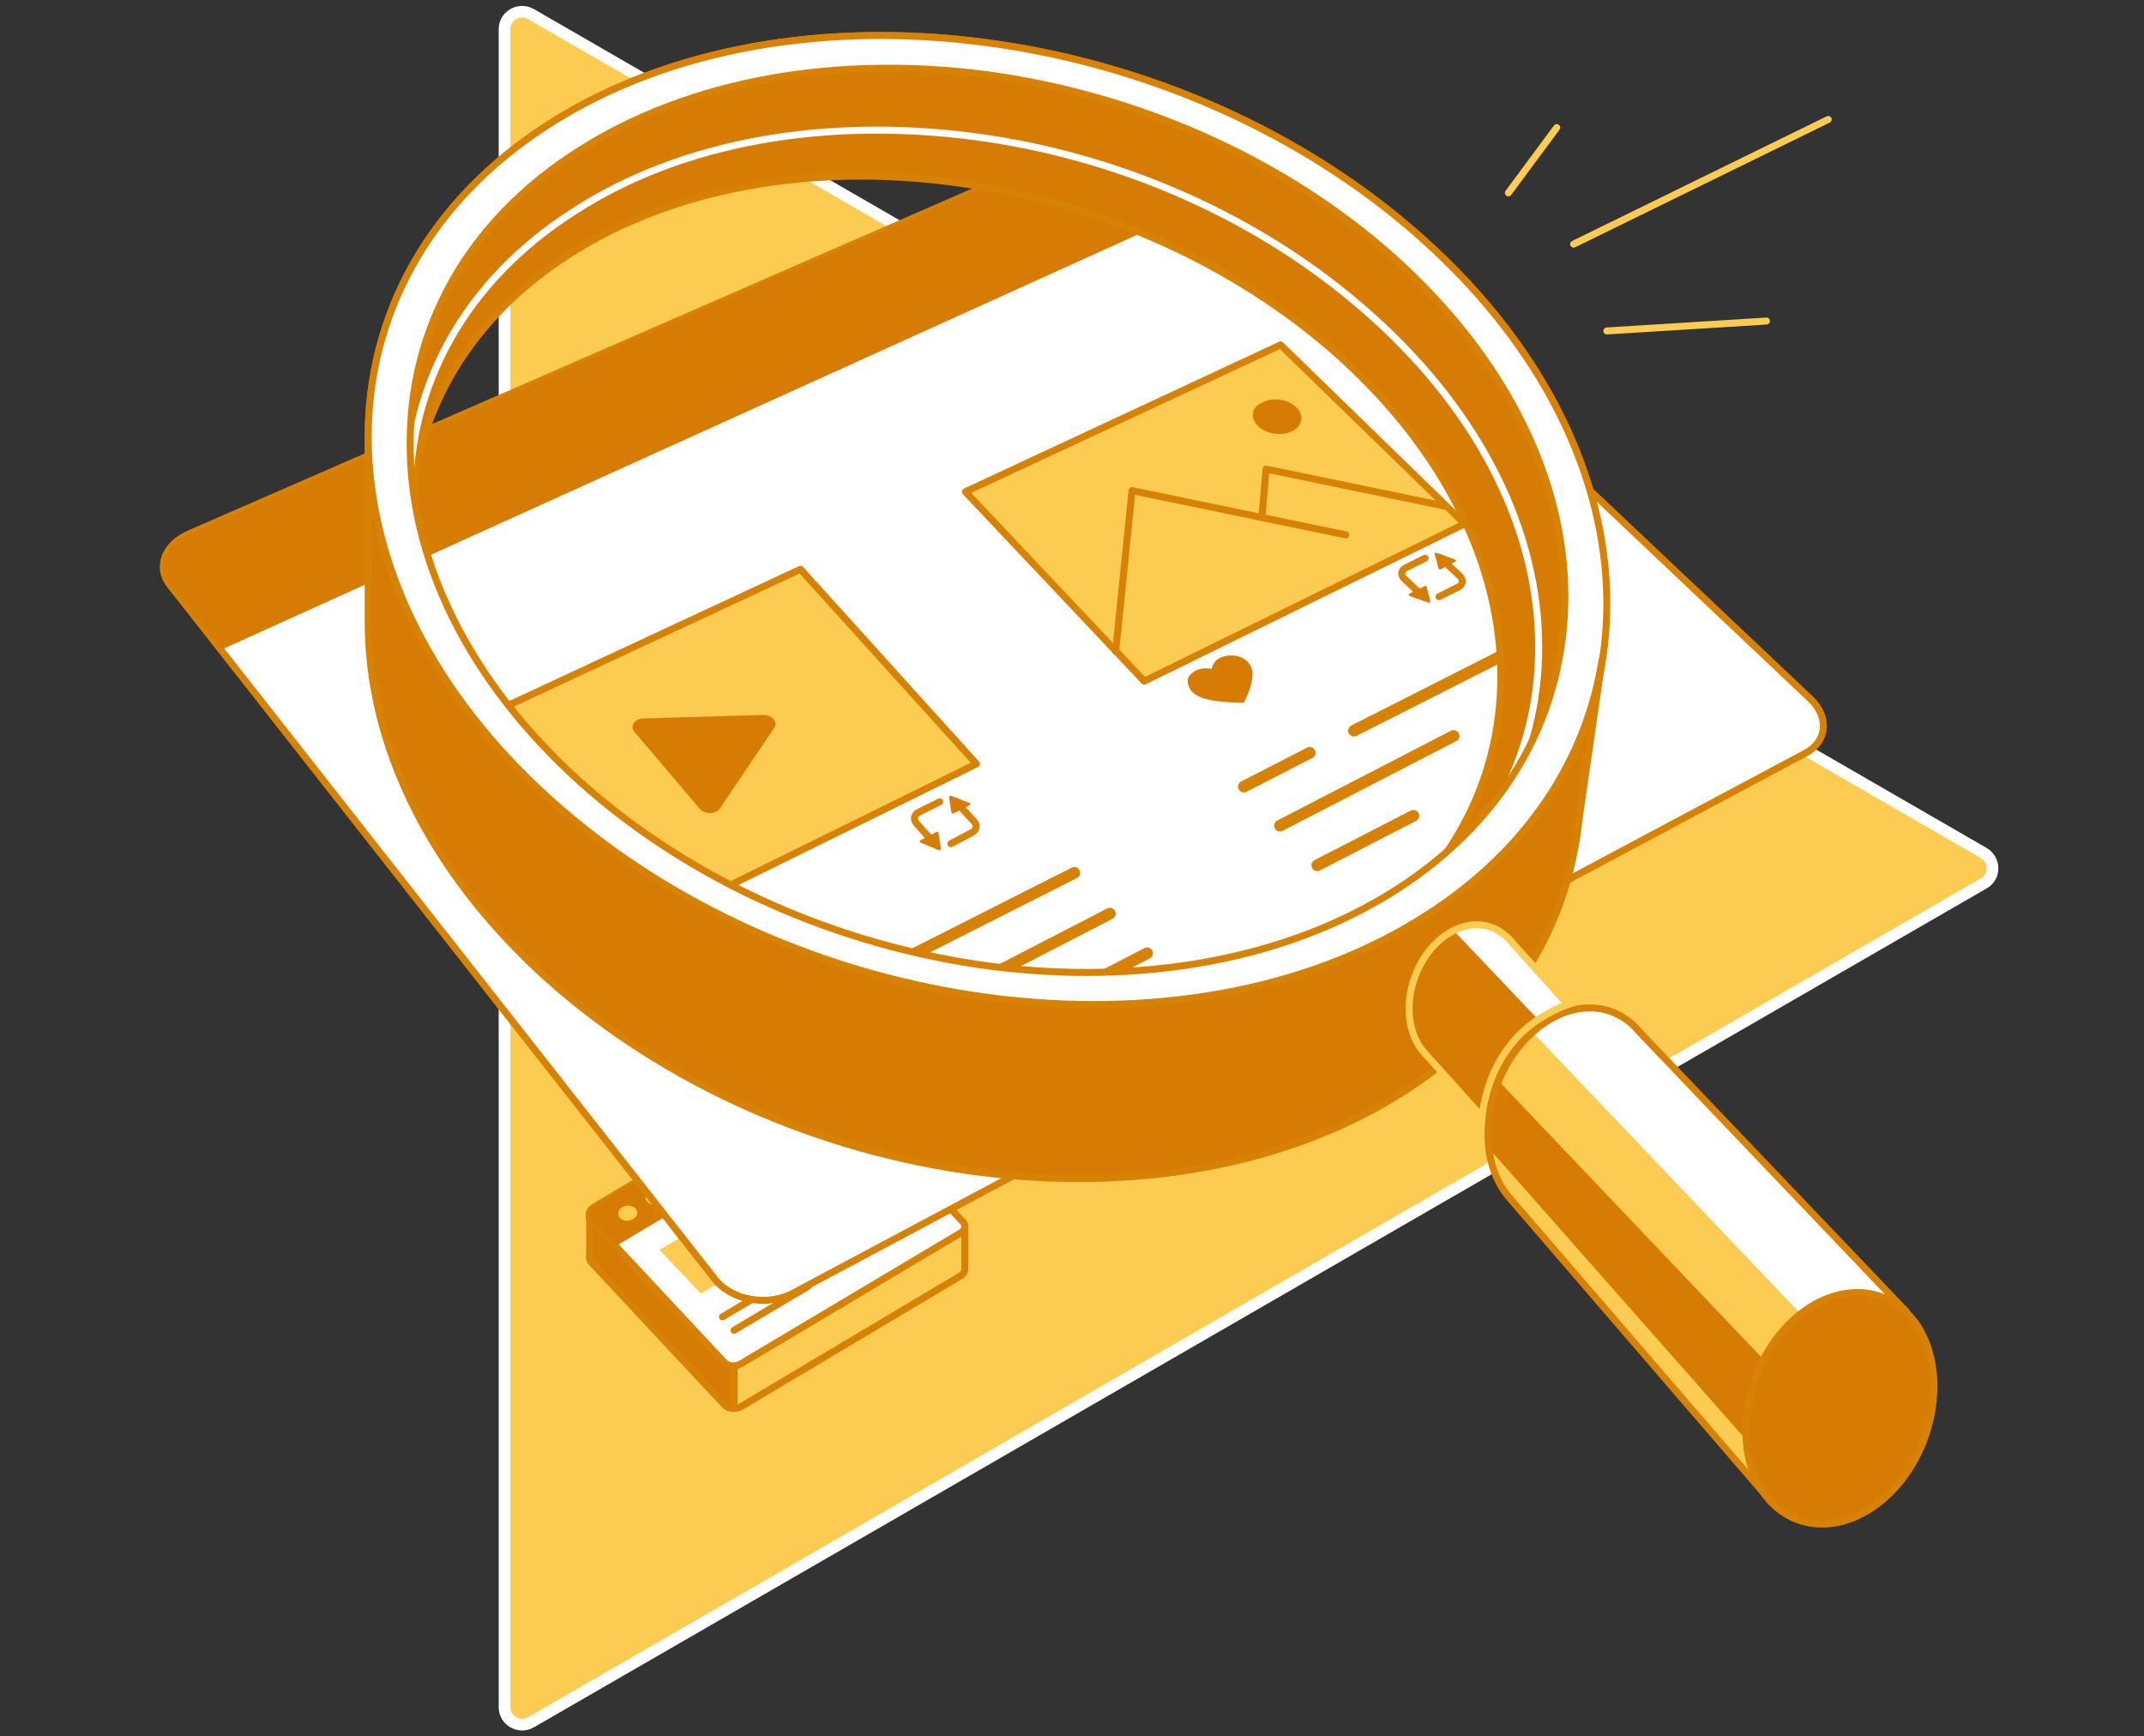 <?xml version="1.0" encoding="utf-8"?>
<!-- Generator: Adobe Illustrator 23.0.0, SVG Export Plug-In . SVG Version: 6.00 Build 0)  -->
<svg version="1.1" id="Layer_1" xmlns="http://www.w3.org/2000/svg" xmlns:xlink="http://www.w3.org/1999/xlink" x="0px" y="0px"
	 viewBox="0 0 368 298" style="enable-background:new 0 0 368 298;" xml:space="preserve">
<rect x="0" y="0" width="368" height="298" fill="#333333" stroke="none"/>
<style type="text/css">
	.st0{fill:#FCCB51;stroke:#FFFFFF;stroke-width:2;}
	.st1{fill:#FCCB51;stroke:#D88205;stroke-width:1.2;stroke-linecap:round;stroke-linejoin:round;stroke-miterlimit:10;}
	.st2{fill:#D67C05;stroke:#D88205;stroke-width:1.2;stroke-linecap:round;stroke-linejoin:round;stroke-miterlimit:10;}
	.st3{fill:#FFFFFF;stroke:#D88205;stroke-width:1.2;stroke-linecap:round;stroke-linejoin:round;stroke-miterlimit:10;}
	.st4{fill:#D67C05;}
	.st5{fill:#FCCB51;}
	.st6{fill:none;stroke:#D88205;stroke-width:1.2;stroke-linecap:round;stroke-linejoin:round;stroke-miterlimit:10;}
	.st7{fill:#FFFFFF;}
	.st8{fill:none;stroke:#FFFFFF;stroke-width:1.2;stroke-linecap:round;stroke-linejoin:round;stroke-miterlimit:10;}
	.st9{fill:none;stroke:#D88205;stroke-width:2;stroke-linecap:round;stroke-linejoin:round;stroke-miterlimit:10;}
	.st10{fill:none;stroke:#FCCB51;stroke-width:1.2;stroke-linecap:round;stroke-linejoin:round;stroke-miterlimit:10;}
</style>
<path class="st0" d="M91.1,295.6l249.4-144c2-1.1,2-4,0-5.2L91.1,2.4c-2-1.1-4.5,0.3-4.5,2.6v288C86.6,295.3,89.1,296.7,91.1,295.6z
	"/>
<path class="st1" d="M165.6,217.6v-7.4h-6.5l-16.6-17.8c-0.7-0.7-1.9-0.8-2.8-0.3L102,214.5c-0.9,0.5-1.1,1.5-0.4,2.2l22.8,24.4
	c0.7,0.7,1.9,0.8,2.8,0.3l37.6-22.4C165.4,218.7,165.6,218.2,165.6,217.6z"/>
<path class="st2" d="M103,208.8l-1.8-0.6v7.6c0,0.1,0,0.3,0.1,0.4c0.1,0.2,0.2,0.4,0.3,0.5c7.6,8.2,15.2,16.3,22.8,24.4
	c0.1,0.1,0.4,0.4,0.8,0.5c0.4,0.1,0.7,0.1,0.8,0.1c0-2.5,0-4.9,0-7.4L103,208.8z"/>
<path class="st3" d="M164.7,211.7l-37.6,22.4c-0.9,0.5-2.1,0.4-2.8-0.3l-22.8-24.4c-0.7-0.7-0.4-1.7,0.4-2.2l37.6-22.4
	c0.9-0.5,2.1-0.4,2.8,0.3l22.8,24.4C165.9,210.2,165.7,211.2,164.7,211.7z"/>
<path class="st4" d="M146.6,189.5l-40.8,24.3l-4.2-4.5c-0.7-0.7-0.4-1.7,0.4-2.2l37.6-22.4c0.9-0.5,2.1-0.4,2.8,0.3L146.6,189.5z"/>
<path class="st5" d="M107.8,209.5c0.9-0.1,1.6-0.7,1.6-1.4c0-0.7-0.8-1.2-1.7-1.2c-0.9,0.1-1.6,0.7-1.6,1.4
	C106.1,209,106.9,209.6,107.8,209.5z"/>
<path class="st5" d="M112.5,206.7c0.9-0.1,1.6-0.7,1.6-1.4c0-0.7-0.8-1.2-1.7-1.2c-0.9,0.1-1.6,0.7-1.6,1.4
	C110.8,206.3,111.6,206.8,112.5,206.7z"/>
<path class="st5" d="M152.3,203l-12.8,7.6l-7-7.6l12.8-7.6L152.3,203z"/>
<path class="st6" d="M143.2,214.6L156,207"/>
<path class="st6" d="M124,226l12.8-7.6"/>
<path class="st6" d="M145.3,216.8l12.8-7.6"/>
<path class="st6" d="M126,228.3l12.8-7.6"/>
<path class="st7" d="M144.2,199.2c0.3,0.4,0.9,0.4,1.4,0.1c0.4-0.3,0.5-0.8,0.2-1.1c-0.3-0.4-0.9-0.4-1.4-0.1
	C144,198.4,143.9,198.9,144.2,199.2z"/>
<path class="st8" d="M138.4,209.5l0.7-6.9l8.5,1.3"/>
<path class="st8" d="M144.2,203.3l0.2-2.2l7.1,1.1"/>
<path class="st5" d="M133.1,214.4l-12.8,7.6l-7.1-7.5l12.8-7.6L133.1,214.4z"/>
<path class="st7" d="M124.9,213.1l-4.5,0.5c-0.3,0-0.5,0.4-0.3,0.7l2.6,2.9c0.2,0.2,0.5,0.2,0.6-0.1l1.9-3.3
	C125.5,213.4,125.3,213,124.9,213.1z"/>
<path class="st3" d="M310,129.2l-173.8,92.7c-4.5,2.4-10.7,1.3-13.6-2.5L29.1,100.3c-2.3-3-0.8-6.9,3.4-8.7L196,20.3
	c3.5-1.5,8.5-0.8,11.1,1.7l103.7,98C314,123.1,313.6,127.2,310,129.2z"/>
<path class="st4" d="M216.6,30.6L38,111.5l-8.9-11.2c-2.3-3-0.8-6.9,3.4-8.7L196,20.3c3.5-1.5,8.5-0.8,11.1,1.7L216.6,30.6z"/>
<path class="st1" d="M251.4,89.9l-55,27l-30.7-32.5l54.1-25.2L251.4,89.9z"/>
<path class="st9" d="M232.4,125.4l36.5-18.5"/>
<path class="st9" d="M213.5,135l11.3-5.8"/>
<path class="st9" d="M123.1,180.8l61.3-31"/>
<path class="st9" d="M226.1,148.5l16.5-8.5"/>
<path class="st9" d="M196.9,163.6L141.9,192"/>
<path class="st9" d="M219.7,141.7l29.8-15.4"/>
<path class="st9" d="M128.9,188.6l61.6-31.8"/>
<path class="st4" d="M215.9,73.1c1.4,1.4,4.1,1.8,5.9,0.9c1.8-0.9,2.1-2.8,0.7-4.1c-1.4-1.4-4.1-1.8-5.8-0.8
	C214.8,69.8,214.5,71.7,215.9,73.1z"/>
<path class="st6" d="M191.5,111.8l2.8-27.6l36.7,7.6"/>
<path class="st6" d="M216.6,88.8l0.7-8.3l30.9,6.4"/>
<path class="st1" d="M167.6,131.1L106.9,161l-29-35.6l59.5-27.7L167.6,131.1z"/>
<path class="st4" d="M131,122.7l-20.5,0.6c-1.5,0-2.5,1.3-1.6,2.3l11.2,13.2c0.8,1,2.8,1,3.5-0.1l9.3-13.8
	C133.6,123.9,132.5,122.7,131,122.7z"/>
<path class="st6" d="M160.5,144.9l-3.2-3.6c-0.6-0.7-0.4-1.5,0.4-1.9l3.6-1.8"/>
<path class="st4" d="M161.1,145.9l-3.1-1.3c-0.2-0.1-0.2-0.3,0-0.4l2.7-1.4c0.2-0.1,0.4,0,0.4,0.2l0.4,2.6
	C161.5,145.9,161.3,146,161.1,145.9z"/>
<path class="st6" d="M164,137.5l3.2,3.5c0.6,0.7,0.4,1.5-0.4,1.9l-3.6,1.9"/>
<path class="st4" d="M163.3,136.6l3.1,1.2c0.2,0.1,0.2,0.3,0,0.4l-2.7,1.4c-0.2,0.1-0.4,0-0.4-0.2l-0.4-2.6
	C162.9,136.6,163.2,136.5,163.3,136.6z"/>
<path class="st4" d="M204.5,118.6c0.2,0.2,0.5,0.4,0.7,0.6c2,1.5,8.3,1.4,8.3,1.4s2.3-4.3,1.2-6.2c-0.1-0.3-0.3-0.5-0.5-0.8
	c-0.8-0.8-2-1.2-3.2-1.1c-0.5,0-1.1,0.2-1.6,0.4c-0.8,0.4-1.3,1.1-1.4,1.9c-0.9-0.2-2-0.1-2.8,0.3c-0.5,0.3-0.8,0.6-1.1,0.9
	C203.7,116.7,203.8,117.7,204.5,118.6z"/>
<path class="st6" d="M244.4,102.5l-3.4-3.2c-0.6-0.6-0.5-1.4,0.2-1.8l3.4-1.7"/>
<path class="st4" d="M245.1,103.4l-3.1-1.1c-0.2-0.1-0.3-0.3-0.1-0.4l2.6-1.3c0.2-0.1,0.4,0,0.4,0.2l0.6,2.4
	C245.5,103.4,245.3,103.5,245.1,103.4z"/>
<path class="st6" d="M247.2,95.7l3.4,3.2c0.6,0.6,0.5,1.4-0.2,1.8l-3.4,1.7"/>
<path class="st4" d="M246.6,94.9l3.1,1.1c0.2,0.1,0.3,0.3,0.1,0.4l-2.5,1.3c-0.2,0.1-0.4,0-0.4-0.2l-0.6-2.3
	C246.1,94.9,246.3,94.8,246.6,94.9z"/>
<path class="st2" d="M244.4,41.2c-20.8-18.7-48-30.3-75.2-33.9c-27.2-3.6-54.4,0.8-75.1,14.1c-20.7,13.3-31,32.9-30.9,53.9
	c0,13,4.1,26.5,12.1,39.4c-3.2-7.8-4.9-15.7-4.9-23.5c-0.1-18.5,9-35.8,27.2-47.5c18.2-11.7,42.2-15.6,66.1-12.4
	c23.9,3.2,47.9,13.4,66.3,29.9c18.3,16.5,27.6,36.2,27.6,54.7c0.1,18.5-9,35.8-27.2,47.5c-1.9,1.2-3.8,2.3-5.8,3.4
	c7.2-2.4,14-5.6,20.2-9.6c20.7-13.3,31-32.9,30.9-53.9C275.7,82.2,265.2,59.9,244.4,41.2z"/>
<path class="st8" d="M235.5,54.3c-19-17.1-43.8-27.7-68.6-30.9s-49.6,0.7-68.4,12.9c-18.9,12.1-28.3,30-28.2,49.1
	c0.1,19.1,9.6,39.5,28.6,56.6c19,17.1,43.8,27.7,68.6,30.9c24.8,3.3,49.6-0.8,68.4-12.9c18.9-12.1,28.3-30,28.2-49.1
	C264.1,91.7,254.5,71.3,235.5,54.3z"/>
<path class="st3" d="M244.4,41.2c-20.8-18.7-48-30.3-75.2-33.9c-27.2-3.6-54.4,0.8-75.1,14.1c-20.7,13.3-31,32.9-30.9,53.9
	c0.1,21,10.5,43.4,31.4,62.1c20.8,18.7,48,30.3,75.2,33.9c27.2,3.6,54.4-0.8,75.1-14.1c20.7-13.3,31-32.9,30.9-53.9
	C275.7,82.2,265.2,59.9,244.4,41.2z M239.8,152.6c-19.3,12.4-44.6,16.5-70,13.2c-25.4-3.4-50.8-14.2-70.2-31.6
	c-19.4-17.5-29.2-38.3-29.2-57.9C70.3,56.7,79.9,38.3,99.2,26c19.3-12.4,44.6-16.5,70-13.2c25.4,3.4,50.8,14.2,70.2,31.6
	c19.4,17.5,29.2,38.3,29.2,57.9C268.6,121.9,259.1,140.2,239.8,152.6z"/>
<path class="st2" d="M244.8,157.1c-20.7,13.3-47.9,17.7-75.1,14.1c-27.2-3.6-54.4-15.2-75.2-33.9c-20.1-18-30.5-39.4-31.3-59.8h0
	v29.6c0.1,20.6,10.3,42.4,30.7,60.8c20.4,18.3,47.1,29.7,73.6,33.2c26.6,3.5,53.2-0.8,73.5-13.8c16.4-10.5,26.1-25.1,29.2-41.2v0
	c0.4-1.8,0.6-3.5,0.8-5.3l4-27.6C272.3,130.3,262.2,146,244.8,157.1z"/>
<path class="st4" d="M259.5,161.7c-0.3-0.4-0.7-0.8-1.1-1.1c-0.7-0.6-1.4-1.1-2.3-1.4c-4.9-1.9-10.8,1.9-13.2,8.3
	c-1.9,5.1-1.1,10.3,1.6,13.2l10.8,12l14.7-19.3L259.5,161.7z"/>
<path class="st7" d="M249.5,159.7l17.2,18.1l3.4-4.4l-10.6-11.6c-0.3-0.4-0.7-0.8-1.1-1.1c-0.7-0.6-1.4-1.1-2.3-1.4
	C254.1,158.3,251.7,158.6,249.5,159.7z"/>
<path class="st10" d="M259.5,161.7c-0.3-0.4-0.7-0.8-1.1-1.1c-0.7-0.6-1.4-1.1-2.3-1.4c-4.9-1.9-10.8,1.9-13.2,8.3
	c-1.9,5.1-1.1,10.3,1.6,13.2l10.8,12l14.7-19.3L259.5,161.7z"/>
<path class="st5" d="M303.4,257l23.8-31.9L281.3,177c-1.2-1.5-2.8-2.6-4.5-3.3c-7.3-2.8-16.1,2.8-19.8,12.4
	c-2.7,7.1-1.9,14.5,1.7,19l0,0c0.2,0.2,0.3,0.4,0.5,0.6L303.4,257z"/>
<path class="st7" d="M281.4,177c-1.2-1.5-2.8-2.6-4.5-3.3c-4.5-1.7-9.7-0.2-13.8,3.5l47.6,50c0,0,6,1.6,12.6,3.4l4.1-5.5L281.4,177z
	"/>
<path class="st4" d="M314.9,238.8l-10.8-4l-46.9-49.3c-0.1,0.2-0.2,0.4-0.3,0.6c-1.4,3.7-1.9,7.5-1.5,10.8l45.2,51.2L314.9,238.8z"
	/>
<path class="st6" d="M303.4,257l23.8-31.9L281.3,177c-1.2-1.5-2.8-2.6-4.5-3.3c-7.3-2.8-16.1,2.8-19.8,12.4
	c-2.7,7.1-1.9,14.5,1.7,19l0,0c0.2,0.2,0.3,0.4,0.5,0.6L303.4,257z"/>
<path class="st2" d="M330.2,247.2c4-10.6,0.9-21.6-7.1-24.6c-8-3-17.7,3-21.7,13.6c-4,10.6-0.9,21.6,7.1,24.6
	C316.5,263.8,326.2,257.7,330.2,247.2z"/>
<path class="st10" d="M254.2,194.3c0-2.2,0.5-12,8.4-18.3c1.6-1.3,5.1-3.3,7.2-3.8"/>
<path class="st10" d="M303.2,55.1l-27.4,1.7"/>
<path class="st10" d="M270.1,41.9l43.7-21.4"/>
<path class="st10" d="M267.2,21.9l-8.3,11.2"/>
</svg>

